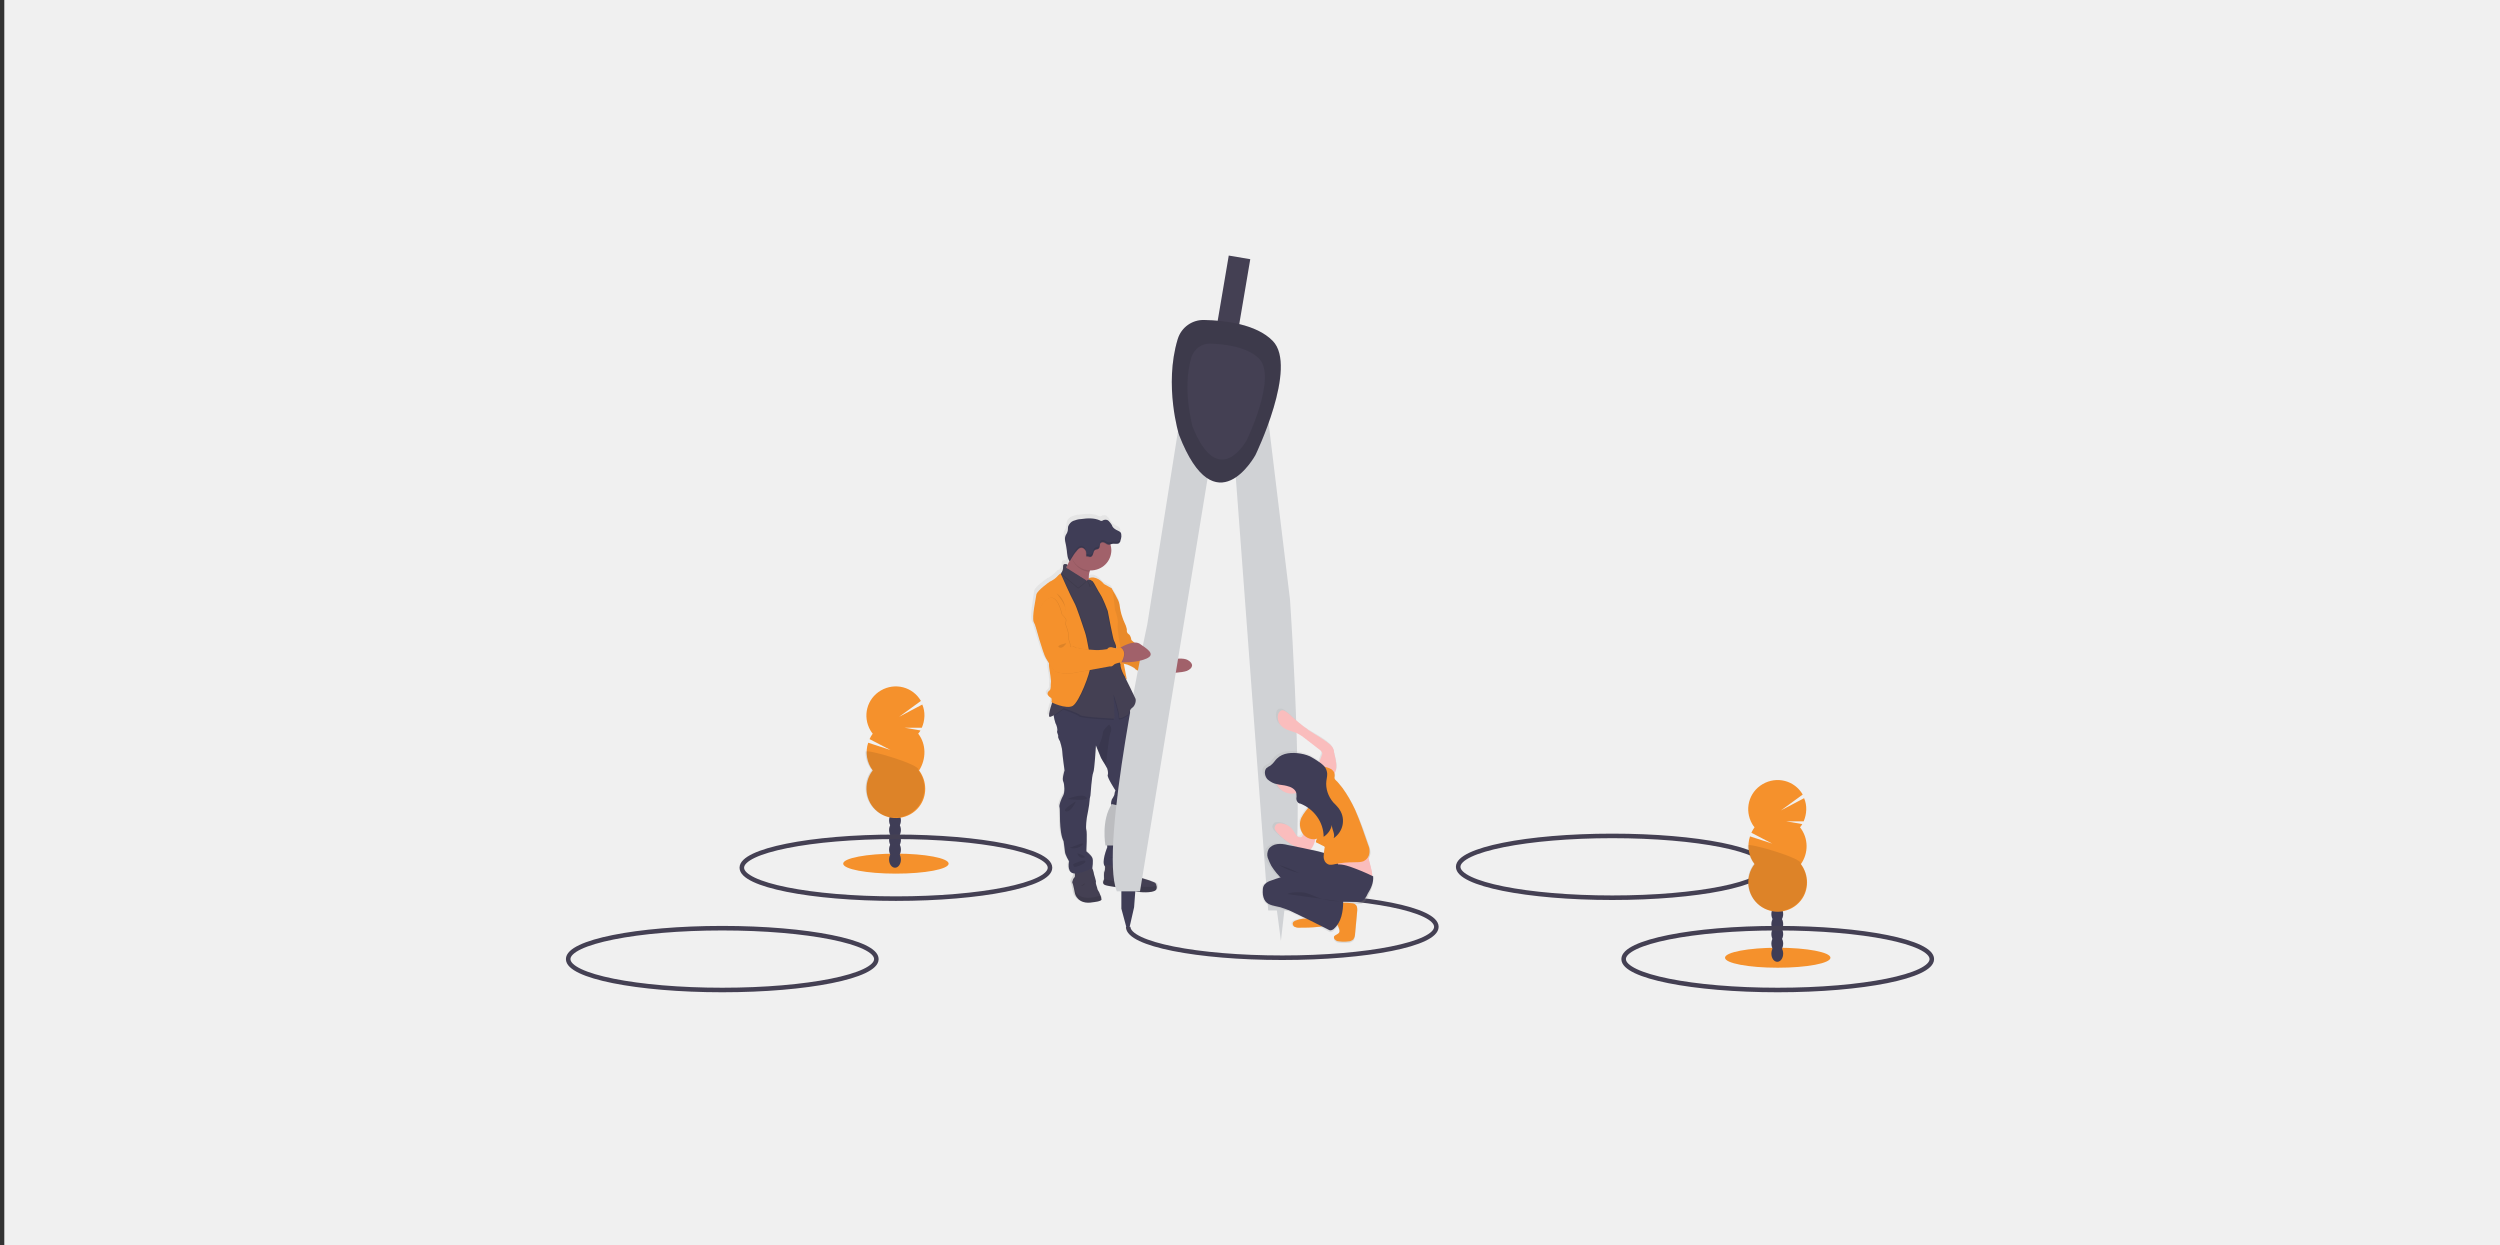 <?xml version="1.0" encoding="UTF-8"?> <svg xmlns="http://www.w3.org/2000/svg" id="Layer_1" x="0" y="0" viewBox="0 0 550 274" xml:space="preserve"><rect x="0" y="0" width="550" height="274" fill="#333333" stroke="none"/><style>.st0{fill:#f0f0f0}.st2{fill:none;stroke:#444053;stroke-miterlimit:10}.st4{fill:#444053}.st5{opacity:.1;enable-background:new}.st6{fill:#3f3d56}.st7{fill:#a1616a}.st8{fill:#f5912c}.st10{fill:#d0d2d5}.st12{fill:#fabdbd}</style><path class="st0" d="M1 0h550v274H1z"></path><path class="st0" d="M1 0h550v274H1z"></path><path d="M290.3 294.9c-2.6-3.5-8.3-2.5-11.5.4-3.2 3-4.7 7.2-7.1 10.8-2.4 3.6-6.3 6.9-10.6 6.1-4.1-.8-6.5-5-10.3-6.7-3.7-1.7-8.6-.7-12.2 1.8-3.5 2.4-6.1 6-8.6 9.5l-15 21.5" opacity=".2" fill="none" stroke="#535461" stroke-width="3" stroke-miterlimit="10"></path><g><ellipse class="st2" cx="354.7" cy="190.7" rx="33.9" ry="6.8"></ellipse><linearGradient id="SVGID_1_" gradientUnits="userSpaceOnUse" x1="713.559" y1="-40.78" x2="713.559" y2="44.334" gradientTransform="rotate(180 477.09 78.89)"><stop offset="0" stop-color="gray" stop-opacity=".25"></stop><stop offset=".54" stop-color="gray" stop-opacity=".12"></stop><stop offset="1" stop-color="gray" stop-opacity=".1"></stop></linearGradient><path d="M227 136.6c.1.3.2.5.3.7 0 0 1.6 5.9 2.4 7.2.2.4.5.8.7 1.1v.8c.2 1.3.5 3.1.4 3.5-.1.4.2 1.4-.3 1.7-.4.3-.9.9.5 1.7 0 0 .2.7 0 .8 0 0 0 .1.1.1-.4 1.1-.9 2.8-.6 3 .2.1.7-.2 1.2-.5v.2c.1.6.2 1.2.4 1.7s.5 1.5.4 1.8c-.1.3.4 1 .2 1.2s.4 1.1.4 1.1.5 1.7.5 2.2c0 .6.5 4.2.5 4.2s-.6 1.9-.3 2.4.5 2.4 0 3.1c-.5.7-1.1 2.2-.9 2.6s-.3 5.5.9 7.6c.1.8.3 1.6.3 2.4 0 .6.9 2.1.9 2.1s-.5 2.3.8 2.6c.1 0 .2 0 .3.1 0 .2 0 .5-.1.7-.2.3-.4.7-.5 1.1v.2c.2.2.6 2.4.6 2.4s.6 2.5 3.9 1.9c0 0 2.2-.1 2-.9-.1-.3-.1-.5-.2-.8-.1-.2-.1-.3-.2-.5 0-.2-.5-.7-.5-1.1 0-.4-.3-1-.3-1.3.1-.2-.5-1.8-.5-2.2 0-.2-.1-.5-.2-.7l.1-.1s.3-1.7 0-2.3-1.3-1.4-1.3-1.4.2-4.1 0-4.7c-.2-.6.1-2.7.1-2.7s.6-3 .6-3.7c0-.4 0-.8.2-1.2 0 0 .4-4.4.7-5 .3-.6.6-6 .6-6l.2.5c.2.8.5 1.5.9 2.2.1.2.6 1 .9 1.6l.5.9s.2.9.1 1.4 1.7 3.5 1.7 3.5c-.1.2-.2.5-.2.8.1.3-.6 1.2-.6 1.2s-.2.8-.1 1.1c.2.3-.2 1.9-.2 1.9s-.6 3.7-.8 4.1c-.2.4.1 3.4.1 3.4s-1.2 3-.6 4c0 .4 0 .9-.1 1.2-.2.3-.1 1.4-.1 1.7v.1s-.6.8.2 1.2c.8.3 3.6.6 3.6.6s2.6.7 3.9 1c1.3.2 3.9.1 4.1-.6.1-.2.1-.5.1-.7 0-.3-.2-.6-.5-.7-.8-.3-1.6-.6-2.4-.8 0 0-1.2-.3-1.4-.8-.1-.5-1.9-2-1.9-2s0-.1-.1-.2h.1l-.1-.1c-.1-.3-.2-.7-.4-.6-.1-.2 0-.5.2-.6.7-.4 1.1-1.5.9-2.8s-.2-1 .2-1.8c.2-.6.3-1.2.3-1.8l1-3.9c.2-.5.3-1 .3-1.5 0-.4.1-.8.3-1.1 0 0 .5-2.7.9-3.3.4-.6-.3-2.8-.3-2.8s-.6-3.4-.6-4.9c0-1.5-1.7-6.8-1.7-6.8-.2-.3-.3-.8-.3-1.2 0-.3-.2-.8-.4-1.3l-.1-.1.3-.3c.5-.3.7-1 .7-1.6l-6.4-15.1s3-6.1 3-6.2c-.2-1-1.9-3.6-1.9-3.6s0-.1-.1-.1c-.4-.2-1.7-.9-1.7-.9-1-1.2-1.9-1.5-2.5-1.5-.2 0-.4 0-.6.1-.1 0-.1 0-.2.1v.2c-.1-.6 0-1.1.1-1.7v-.1h.3c2.5 0 4.6-2 4.6-4.6 0-.4-.1-.9-.2-1.3v-.1l.1-.1c.6-.2 1.3.1 1.7-.2.2-.2.3-.4.3-.6l.3-.9v-.2-.1-.1-.1c0-.2-.1-.4-.2-.6-.3-.4-.8-.4-1.2-.7-.3-.2-.6-.5-.8-.9-.2-.3-.4-.6-.7-.9-.3-.3-.7-.3-1.1-.2-.1.1-.2.1-.4.2-.1 0-.3 0-.4-.1-1.3-.6-2.8-.5-4.2-.3-.6 0-1.1.2-1.7.4-.5.2-1 .7-1.1 1.2-.1.4 0 .9-.2 1.3-.1.3-.3.5-.4.8-.1.1-.1.3-.1.5 0 .6.2 1.3.3 2 .2.9.1 1.9.5 2.7 0 .1.1.2.1.3-.1.3-.3.6-.4.9-.2-.1-.8-.2-.9.4 0 .5-.1.9-.3 1.3 0 0-.1 0-.1.1-.1 0-.1.1-.1.2l-.1.1h-.1c0-.1-.2-.1-.6.4-.6.6-1.2 1.1-1.9 1.4 0 0-2.8 1.9-2.9 2.8-.1 1.4-1 5.3-.5 6.6zm12.2-9.5zm7.6 63.5h-.2.2z" fill="url(#SVGID_1_)"></path><path class="st4" d="M240.4 198.5c-3.3.6-3.9-1.9-3.9-1.9s-.4-2.2-.6-2.4v-.2c.1-.4.2-.7.5-1 .2-.2 0-1.2 0-1.2l3.8-1c.2.4.3.7.4 1.1 0 .4.6 1.9.5 2.2-.1.2.2.9.3 1.3 0 .4.5.9.5 1.1.1.2.1.3.2.5s.2.5.2.8c.3.5-1.9.7-1.9.7z"></path><path class="st5" d="M240.4 198.5c-3.3.6-3.9-1.9-3.9-1.9s-.4-2.2-.6-2.4v-.2l.8 2.3s.7 1.4 3.1 1.2c1.4-.1 2-.4 2.4-.6.1.2.2.5.2.8.2.6-2 .8-2 .8z"></path><path class="st5" d="M237.8 194.9s.8 0 .9-.6l-.9.6z"></path><path class="st6" d="M252 173c-.4.6-.9 3.3-.9 3.3-.2.4-.3.7-.3 1.1 0 .5-.1 1-.3 1.5l-1.1 3.8c.1.6 0 1.2-.3 1.7-.4.7-.4.5-.2 1.8s-.2 2.4-.9 2.8c-.7.4.3 1.2.3 1.2s-4.3 1.2-5.2.4.5-4.2.5-4.2-.2-2.9-.1-3.4.8-4.1.8-4.1.4-1.7.2-1.9.1-1.1.1-1.1.6-.9.6-1.2c0-.3.1-.5.2-.8 0 0-1.9-2.9-1.7-3.4s-.1-1.4-.1-1.4-.2-.4-.5-.9c-.4-.6-.8-1.3-.9-1.5-.3-.7-.6-1.5-.9-2.2l-.2-.5s-.3 5.5-.6 6c-.3.6-.6 5-.6 5-.1.4-.2.8-.2 1.2 0 .7-.6 3.7-.6 3.7s-.3 2.1-.1 2.7c.2.6 0 4.7 0 4.7s1 .8 1.3 1.4c.3.6 0 2.3 0 2.3s-3 1.5-4.3 1.1c-1.3-.4-.8-2.6-.8-2.6s-.9-1.5-.9-2.1c-.1-.8-.2-1.6-.3-2.3-1.1-2.1-.7-7.1-.9-7.5-.2-.4.4-1.9.8-2.6s.3-2.5 0-3.1c-.3-.5.3-2.4.3-2.4s-.5-3.6-.5-4.2c0-.6-.5-2.2-.5-2.2s-.5-.8-.4-1.1-.4-.9-.2-1.2c.1-.3-.1-1.2-.4-1.7-.2-.6-.3-1.1-.4-1.7l-.2-1.2 3.1-2.5 7.6-2 2.9-.9 2.8 4.4s.3.5.5 1 .4 1 .4 1.3c0 .4 0 .8.3 1.2 0 0 1.7 5.3 1.6 6.8 0 1.5.6 4.9.6 4.9s1 2 .6 2.6z"></path><path class="st5" d="M234.8 175.8s3.3-1.4 4.2-.4c1 1-4.2.4-4.2.4zM236.7 176.3s-3.3 1.9-2.2 2.2c1.1.3 2.2-2.2 2.2-2.2zM246.5 174.7s-1.4.1-.9.4.9-.4.9-.4zM248.3 175.1c0 .1-4.1 1.4-3.3 2 .8.6 3.3-2 3.3-2zM235.3 186.5c.6-.1 4-1.7 2.7-.5-.7.6-1.8.8-2.7.5zM237 187.7s.3 1.2 1.4 1-1.4-1-1.4-1zM236.1 190.1c.2-.1 2.6-1.2 2.7-.6.1.5-2.3 1.4-2.5 1.2-.2-.3-.2-.4-.2-.6zM243.9 188.7c.3 0 3.1-.9 3.6-.1l-3.6.1zM246.5 189.3s.5-.4 1-.2c.4.2-1 .2-1 .2zM240.3 193.9c.1.3.3.6.6.7l-.6-.7z"></path><path class="st4" d="M254.4 195.6c-.2.8-2.8.8-4 .6-1.2-.2-3.8-.9-3.8-.9s-2.7-.3-3.5-.6c-.8-.3-.2-1.2-.2-1.2v-.1c0-.3-.1-1.4.1-1.7.2-.4.1-1.5.1-1.5s3.8.7 3.9.4.7-.8.9-1c.3-.1.5.9.5.9s1.7 1.5 1.9 2c.1.5 1.3.8 1.3.8.8.2 1.6.5 2.3.8.3.1.5.4.5.7.1.3.1.6 0 .8z"></path><path class="st5" d="M254.4 195.6c-.2.8-2.8.8-4 .6-1.2-.2-3.8-.9-3.8-.9s-2.7-.3-3.5-.6c-.8-.3-.2-1.2-.2-1.2v-.1l3.9.8s1.9.8 3.1.8c1.1 0 3.5.4 4.6-.2 0 .3 0 .6-.1.8z"></path><path class="st5" d="M249.2 192.7s-.2 1.2-.9 1.6l.9-1.6z"></path><path class="st7" d="M261.1 147.6c-1.1.4-3.7.5-4.8.5h-.6l-.7-1.5.7-1.2s.7-.2 1.6-.3c1.3-.2 3.1-.4 4 .1 1.4.8 1.2 1.8-.2 2.4z"></path><path class="st8" d="M244.2 129.8l.3-.4s1.7 2.6 1.8 3.6.4 2.1.4 2.1.4 1.3.7 1.9c.2.4.4.9.5 1.4 0 .2-.1.8.4 1.1s.6 1.3.6 1.3 1.9 1.8 2.9 1.9c1 .1 3.8.5 3.7 1-.1.5 1.2.8 1.7.9.5.1-3.3 1.6-1.1 3.5 0 0-1.4.3-1.6.6-.1.4-1.7-.2-1.7-.2s-.3-.8-1.4-.8-1.7-.5-1.7-.6-1.1-.7-1.7-.9c-.6-.2-1.4-.2-1.5-.4 0-.2-3.7-16.1-3.7-16.1l1.4.1z"></path><path d="M244.2 129.9l.3-.4s1.7 2.6 1.8 3.6.4 2.1.4 2.1.4 1.3.7 1.9c.2.4.4.9.5 1.4 0 .2-.1.8.4 1.1s.6 1.3.6 1.3 1.9 1.8 2.9 1.9c1 0 3.8.5 3.7 1-.1.5 1.2.8 1.7.9.5.1-3.3 1.6-1.1 3.5 0 0-1.4.3-1.6.6-.1.4-1.7-.2-1.7-.2s-.3-.8-1.4-.8-1.7-.5-1.7-.6-1.1-.7-1.7-.9c-.6-.2-1.4-.2-1.5-.4 0-.2-3.7-16.1-3.7-16.1h1.4z" opacity=".05"></path><path class="st2" d="M282.1 197.1c18.7 0 33.9 3 33.9 6.8s-15.2 6.8-33.9 6.8-33.9-3-33.9-6.8"></path><path transform="rotate(-80.369 269.732 74.346)" class="st4" d="M251.7 71.9h36v4.8h-36z"></path><path class="st10" d="M280.8 199.4l1 7.6.9-7.9z"></path><path class="st6" d="M246.7 195.2v4.7l1.1 4.1h.7l1-4.4.4-5.3z"></path><path class="st10" d="M244.6 176.9l2.3.5s-2.6 7.1-.8 8.6h-2.9s-1-5.5 1.4-9.1z"></path><path class="st5" d="M244.6 176.9l2.3.5s-2.6 7.1-.8 8.6h-2.9s-1-5.5 1.4-9.1z"></path><path class="st10" d="M259.7 91.4l-7.3 46s-10.7 49-6.7 58.7h5.1l15.4-94.1-6.5-10.6zM278.2 85.7l5.6 46.2s4.1 58.9-.4 68.4H279L271.2 96l7-10.3z"></path><path class="st4" d="M259.1 74.6c.8-2.6 3.2-4.3 5.9-4.2 4.5.1 11.4.9 15 4.6 5.6 5.7-3.8 25.1-3.8 25.1s-8.8 16.2-16.8-4.4c0 .1-3.4-10.9-.3-21.1z"></path><path class="st5" d="M259.1 74.6c.8-2.6 3.2-4.3 5.9-4.2 4.5.1 11.4.9 15 4.6 5.6 5.7-3.8 25.1-3.8 25.1s-8.8 16.2-16.8-4.4c0 .1-3.4-10.9-.3-21.1z"></path><path class="st4" d="M262.1 78.6c.6-1.8 2.3-3.1 4.2-3 3.2.1 8.1.7 10.7 3.3 4 4.1-2.7 17.9-2.7 17.9s-6.2 11.5-12-3.1c.1-.1-2.3-7.9-.2-15.1z"></path><linearGradient id="SVGID_2_" gradientUnits="userSpaceOnUse" x1="853.871" y1="-23.626" x2="878.657" y2="-23.626" gradientTransform="rotate(180 578.135 78.89)"><stop offset="0" stop-color="gray" stop-opacity=".25"></stop><stop offset=".54" stop-color="gray" stop-opacity=".12"></stop><stop offset="1" stop-color="gray" stop-opacity=".1"></stop></linearGradient><path d="M277.6 196.4c0 .7.2 1.5.6 2.1.8.9 2.2 1 3.3 1.3.9.3 1.8.6 2.6 1l2.6 1.2c-.7 0-1.3.2-1.9.4-.3.1-.7.3-.7.7 0 .3.2.6.4.7.3.1.6.2.8.2 1.5 0 3.1 0 4.6-.2h.2c.8.4 1.6.8 2.3 1.2.3.2.7 0 1-.2.3-.3.6-.6.9-1 0 .1.1.2.1.2.2.5.5 1.1.1 1.5-.3.3-.8.4-1 .8-.1.3 0 .6.3.8.2.2.5.3.8.3.7.1 1.4.1 2.1 0 .4 0 .7-.2 1-.4.2-.3.4-.7.4-1.1l.5-5.5c0-.3 0-.5-.1-.8-.2-.5-.8-.7-1.3-.7h-.1 1.3c.4 0 .8 0 1.2-.1.7-.3 1.1-1 1.4-1.7.6-1.2 1.2-2.5 1.1-3.9l-.2-.1c0-1.4-.6-2.8-.8-4.2.2-.4.4-.8.4-1.3s-.1-1-.3-1.5c-.9-2.7-1.8-5.3-3-7.9-.8-1.7-1.7-3.3-2.8-4.8-.3-.4-.6-.8-.9-1.1-.2-.3-.7-.6-.8-1-.1-.3.1-.7 0-1 0-.1-.1-.2-.1-.3.7-.9.5-2.1.2-3.2l-.3-1.4c-.1-.4-.2-.7-.4-1.1-.2-.3-.4-.6-.7-.8-1.4-1.3-3.1-2.1-4.7-3.1-1.7-1.1-3.1-2.4-4.6-3.8-.5-.4-1-.8-1.6-.7s-.8.8-.8 1.4c0 .8.3 1.6.9 2.1 1 .9 2.6 1 3.8 1.7.4.2.8.5 1.2.8l3.5 2.8c.3.2.5.4.6.7 0 .2 0 .4-.1.5-.1.4-.4.9-.5 1.4l-.3-.2c-.6-.4-1.2-.8-1.9-1.1-.9-.4-1.8-.6-2.8-.7-2.1-.2-4 .1-5.2 1.8-.3.4-.6.7-1 1-.3.1-.6.3-.8.5-.7.7-.3 1.9.3 2.5.5.5 1.2.8 1.9 1 .8 1.8 2.8 2.7 4.7 2.1 0 .4.1.7 0 1.1 0 .4.1.8.4 1 .1.1.3.2.5.2.6.2 1.2.5 1.8.9-.6.7-1.2 1.5-1.6 2.3-.5 1.2-.4 2.5.3 3.5 0 .2-.1.3-.3.5-.4.3-.9.2-1.2-.1l-.6-.9c-.6-.9-1.5-1.6-2.5-1.8-.4-.1-.8-.1-1.2 0-.4.1-.6.5-.7.9 0 .4.3.8.6 1.1.9 1 2 1.8 3.1 2.6.3.2.6.4 1 .5-.6-.1-1.1-.2-1.7-.3-.8-.2-1.6-.3-2.4-.2-.8.1-1.5.5-2 1.2-.3.6-.4 1.3-.2 1.9.2.6.5 1.2.9 1.8.6 1 1.3 1.9 2.2 2.7-.7.2-1.4.4-2.1.7-.7.3-1.4.6-1.7 1.2v1.4zm10.5-9.7c.2-.1.3-.2.4-.3.4-.6.7-1.2.9-1.9.2 0 .3-.1.5-.1-.2.2-.3.5-.3.8l1.6.8c.1 0 .2.1.3.2 0 .1.1.2 0 .3 0 .4-.1.7-.2 1.1-.5-.1-.9-.3-1.4-.4-.6-.2-1.2-.3-1.8-.5z" fill="url(#SVGID_2_)"></path><path class="st12" d="M288.4 171.7c.8.2 1.7.1 2.4-.4.1-.1.3-.2.5-.2.3 0 .6.1.8.3.7.7.8 1.8.4 2.7-.4.9-1.1 1.6-1.8 2.2-.6.5-1.2.9-1.9 1.3-.4-.9-1.1-1.5-1.9-1.9-.8-.3-1.3-1.1-1.8-1.8-.3-.5-.6-.5-.3-1s.7-1 1.2-1.4c.2-.3.5-.5.6-.8.2-.4.2-.6.5-.3.2.2.3.6.5.8.1.2.4.4.8.5zM290.8 166.2c.1-.2.1-.3.1-.5-.1-.3-.3-.6-.5-.7l-3.5-2.7c-.4-.3-.8-.6-1.2-.8-1.2-.7-2.7-.7-3.7-1.7-.6-.5-.9-1.3-.9-2.1 0-.6.3-1.2.8-1.4.5-.2 1.1.3 1.6.7 1.4 1.3 2.9 2.6 4.5 3.7 1.5 1 3.2 1.9 4.6 3.1.2.2.5.5.6.7.2.3.3.7.3 1.1l.3 1.3c.2 1.1.4 2.5-.3 3.3-.2.3-.6.4-.9.5-.3 0-.5-.1-.7-.2-.6-.3-1.6-.6-1.8-1.3-.2-1 .4-2.2.7-3zM285.3 183.9l-.6-.9c-.5-.9-1.4-1.6-2.5-1.8-.4-.1-.8-.1-1.1 0-.4.1-.6.5-.7.9 0 .4.3.8.6 1.1.9 1 1.9 1.8 3 2.5s2.4 1.2 3.7 1.3h.4c.1-.1.3-.2.4-.3.7-.9.9-2.1 1.1-3.2-.1.4-2.3-.5-2.6-.4-.4.2-.3.7-.6 1-.3.2-.8.1-1.1-.2zM301.9 192.8c0 .1 0 .3-.1.4-.2.2-.5.2-.8.2-.7-.1-1.3-.3-2-.5l-5.8-1.7c-.1 0-.2-.1-.2-.1-.1-.1-.1-.2-.1-.3-.2-.8-.2-1.7-.1-2.5 0-.1 0-.2.1-.3.1-.1.3-.2.5-.2.9-.1 1.8-.1 2.7-.1h1.8c.8-.1 1.6-.5 2.4-.5.7.1.6.6.7 1.1.2 1.5.9 2.9.9 4.5z"></path><path class="st6" d="M283.3 185.9c-.8-.2-1.5-.3-2.3-.2-.8.1-1.5.5-1.9 1.1-.3.6-.4 1.3-.2 1.9.2.6.5 1.2.8 1.8.7 1.1 1.5 2.1 2.5 3 .5.4 1 .7 1.5 1.1 1 .9 1.6 2.1 2.2 3.3.6 1.1 1.1 2.3 1.4 3.5 0 .1 0 .2.1.3h.3l2.8-.5c.2 0 .4-.2.5-.4 0-.1 0-.2-.1-.2-.6-2.6-1.7-5.1-3.3-7.2 1.5 1.4 3.6 2 5.6 1.6.4-.1.8-.2 1.1-.5.6-.6.6-1.5.5-2.4-.1-.7-.3-1.5-.5-2.2-.5-1.7-2.8-2.2-4.3-2.6-2.3-.5-4.5-1-6.7-1.4z"></path><path class="st5" d="M285.4 191.9c.4.2.8.4 1.1.7-.5-.6-1.9-.8-2.6-1.1-.9-.3-1.8-.7-2.5-1.2 1.3.4 2.7.9 4 1.6z"></path><path class="st8" d="M294.4 203.8c.2.5.5 1.1.1 1.5-.3.3-.8.4-1 .7-.1.3 0 .6.3.8.2.2.5.3.8.3.7.1 1.4.1 2.1 0 .4 0 .7-.2 1-.4.2-.3.4-.7.4-1.1l.5-5.4c0-.3 0-.5-.1-.8-.2-.5-.7-.7-1.2-.7-.6-.1-1.1-.1-1.7-.1-.4 0-.7.1-1 .4-.3.3-.4.7-.5 1.1-.1.6-.5 1.5-.4 2.2 0 .5.5 1.1.7 1.5zM288.2 202.1c-1.1-.1-2.1 0-3.1.4-.3.1-.7.3-.7.7 0 .3.2.6.4.7.3.1.5.2.8.2 1.5 0 3 0 4.5-.2.4 0 .8-.1 1.1-.3.3-.2.5-.6.3-1s-.7-.5-.9-.8c-.2-.2-.2-.6-.5-.7-.2-.1-.4 0-.6 0-.3.1-1 .2-1.2.4-.1 0-.1.3-.1.6z"></path><circle class="st12" cx="284.2" cy="170.9" r="3.7"></circle><path class="st8" d="M293 169.3c-.6-.4-1.4-.6-2.1-.7-.2-.1-.5-.1-.7 0-.2.1-.3.3-.4.4-.2.4-.4.8-.5 1.2-.1.4 0 .9.3 1.2.2.2.5.3.8.6.3.3.4.8.3 1.2-.1.4-.3.8-.5 1.2-.5 1-1.2 1.9-1.9 2.7-.7.9-1.5 1.8-2 2.8-.5 1.1-.4 2.4.3 3.5.7 1 2.1 1.5 3.2 1.1-.2.2-.3.5-.3.8l1.6.8c.1 0 .2.1.3.2 0 .1.1.2 0 .3-.1.6-.2 1.3-.2 1.9 0 .6.3 1.3.9 1.6.5.3 1.2.1 1.7 0 1.3-.3 2.7-.4 4.1-.4.7 0 1.4 0 2-.2.9-.4 1.4-1.2 1.4-2.2 0-.5-.1-1-.3-1.4-.9-2.6-1.8-5.3-2.9-7.8-.8-1.7-1.7-3.3-2.8-4.8-.3-.4-.6-.7-.9-1.1-.2-.3-.7-.6-.8-.9-.1-.3.1-.6 0-1 0-.4-.3-.7-.6-1z"></path><path class="st6" d="M302.1 192.8c-1.6-.8-3.3-1.5-5-2.1-1.2-.4-2.6-.8-3.9-.3-.4.1-.7.4-1.1.5-1.2.6-2.5.7-3.9.8-2.9.3-5.8 1-8.5 2-.7.2-1.4.6-1.7 1.2-.2.4-.2.9-.2 1.4 0 .7.2 1.5.6 2 .7.9 2.1 1 3.3 1.3.9.3 1.8.6 2.6 1 2.7 1.3 5.4 2.6 8.1 4 .3.2.7 0 1-.2.8-.7 1.4-1.7 1.7-2.8.3-1.1.4-2.1.4-3.2h2.9c.4 0 .8 0 1.1-.1.7-.3 1.1-1 1.4-1.7.7-1.1 1.3-2.4 1.2-3.8z"></path><path class="st5" d="M283.2 196.7c.7-.4 1.6-.4 2.4-.4.5 0 1 0 1.5.1.8.2 1.5.5 2.2.8 1.7.7 3.6 1.1 5.5 1.1"></path><path class="st6" d="M278.9 171.5c.6.5 1.3.9 2 1 .7.2 1.5.2 2.2.4.9.2 1.9.7 2.1 1.6 0 .4.1.7 0 1.1 0 .4.1.7.4 1 .1.1.3.2.5.2 3 1.2 5.1 4.1 5.1 7.3.9-.6 1.6-1.5 1.8-2.6 0 1 .8 2 .4 2.9 2.1-1.4 2.7-4.2 1.3-6.3-.1-.1-.1-.2-.2-.3-.4-.5-.8-.9-1.2-1.3-1.1-1.3-1.7-3-1.5-4.7.1-.7.3-1.4.1-2.1-.2-1-1.1-1.7-1.9-2.2-.6-.4-1.2-.8-1.8-1.1-.9-.4-1.8-.6-2.7-.7-2-.2-3.9.1-5.1 1.8-.3.4-.6.7-1 1-.3.1-.5.3-.8.5-.6.7-.3 1.9.3 2.5z"></path><path class="st7" d="M240.7 130c-.1 0-8.2-3.4-7.1-4 .7-.4 1.5-2.1 2-3.4.4-.9.7-1.6.7-1.6s6.5-1.2 4.2 2.8c-.4.6-.6 1.3-.8 2-.7 2.6 1 4.1 1 4.2z"></path><path class="st5" d="M240.5 123.8c-.4.6-.6 1.3-.8 2-1.7-.1-3.1-1.2-3.8-2.7-.1-.1-.1-.3-.2-.4.4-.9.7-1.6.7-1.6s6.4-1.3 4.1 2.7z"></path><path class="st7" d="M244.5 121c0 2.5-2 4.5-4.6 4.5-1.8 0-3.4-1.1-4.1-2.7-.3-.6-.4-1.2-.4-1.8 0-2.5 2.1-4.5 4.6-4.5 2 0 3.8 1.3 4.3 3.3.1.4.2.8.2 1.2z"></path><path class="st5" d="M248.9 156.1c-.3.4-.6.8-.7 1.3 0 0-2.2 1.5-2.1.6s-1.2-4.9-1.2-4.9l.1 5.3s-7.1-.3-7.6-.8-3.5-1.5-3.5-1.5-.9.7-1.8 1.3l-.2-1.2 3.1-2.5 7.6-2 2.9-.9 2.8 4.4c0-.1.3.4.6.9z"></path><path class="st4" d="M249.1 155.7c-.6.4-.8 1.4-.8 1.4s-2.2 1.5-2.1.6c.1-1-1.2-4.9-1.2-4.9l.2 5.3s-7.1-.3-7.6-.8-3.6-1.5-3.6-1.5-2.6 2.1-3.1 1.9c-.5-.2.8-3.8.8-3.8l1.4-21.1s-.4-6.3.2-6.5c.1 0 .2-.1.2-.1.4-.3.5-1 .5-1.6 0-.7.9-.3.9-.3l-.5.7 4.6 2.8.6-.3c.4-.2.9-.3 1.3-.2.2.1.4.3.5.4.3.4.5.8.6 1.3l1.7 2.8s.8 3.8.8 3.9c0 .1.3 3.6.6 3.9.3.4.6 2.2.5 2.8-.1.6.2 2.6.2 2.6 1.2 1 1.9 4.4 1.9 4.4s1.9 3.8 2.1 4.3-.1 1.6-.7 2z"></path><path class="st5" d="M239 127.9c-.5.7-1.8 1.6-1.8 1.6l-3.8-3.2c.4-.3.5-1 .5-1.6 0-.7.9-.3.9-.3l-.1.1c-.2.3-.2.6.1.8h.1l4.1 2.6z"></path><path class="st4" d="M239 127.7c-.5.7-1.8 1.6-1.8 1.6l-3.8-3.2c.4-.3.5-1 .5-1.6 0-.7.9-.3.9-.3l-.1.1c-.2.3-.2.6.1.8h.1l4.1 2.6z"></path><path class="st5" d="M240.8 128.2c-.5.6-1.2 1.2-1.1.9 0-.3-.4-1.1-.7-1.4.4-.1.9-.1 1.3 0 .2.2.4.3.5.5z"></path><path class="st4" d="M240.9 128c-.5.6-1.2 1.2-1.1.9s-.4-.9-.6-1.2c.4-.2.9-.3 1.3-.2.1.1.2.3.4.5z"></path><path class="st5" d="M233.5 126.3s0-.4-.6.3c-.5.6-1.2 1-1.8 1.4 0 0-2.7 1.9-2.9 2.8s-1 4.8-.6 6c.5 1.3 4.1 7.5 4.1 7.5s-.9 1.1-.7 2.4.5 3.1.4 3.5.2 1.4-.3 1.7c-.4.3-.9.9.4 1.7 0 0 .2.7 0 .8-.2.1 3.3 1.7 4.7.9 1.4-.8 3.9-7.3 3.9-8.8 0-1.5-.8-6.3-1.2-7.4-.4-1.1-1.8-5.6-2.4-6.6-.5-.8-3-6.2-3-6.2z"></path><path class="st8" d="M233.4 126.3s.1-.4-.6.3c-.5.6-1.2 1.1-1.9 1.4 0 0-2.7 1.9-2.9 2.8-.1.9-1 4.8-.6 6 .5 1.3 4.1 7.5 4.1 7.5s-.9 1.1-.7 2.4c.2 1.3.5 3.1.4 3.5s.1 1.4-.3 1.7c-.4.3-.9.9.4 1.7 0 0 .2.7 0 .8-.2.1 3.3 1.7 4.7.9 1.4-.8 3.9-7.3 3.9-8.8.1-1.5-.8-6.3-1.2-7.4-.4-1.1-1.8-5.6-2.4-6.6s-2.9-6.2-2.9-6.2z"></path><path class="st5" d="M232.4 130.5s2.1 2.4 2.1 3.9c-.1 0 0-2.5-2.1-3.9zM239.6 127.2s1.4-.8 3.1 1.3c0 0 1.3.7 1.6.9.4.2.8 4.8.8 4.8s.8 2 .6 3.1.6 5 .6 5 1.4 7 1.4 7.2c0 .2-1.5-2.2-1.4-3.4 0-1.2-1.2-4.9-1.4-5.1-.2-.2-1.4-6.6-1.4-6.6s-1-2.7-1.6-3.6c-.6-.9-1.4-2.6-1.7-2.9-.2-.2-.5-.4-.8-.5l.2-.2z"></path><path class="st8" d="M239.6 127.2s1.5-.8 3.3 1.3c0 0 1.3.7 1.6.9.4.2.8 4.8.8 4.8s.8 2 .6 3.1.6 5 .6 5 1.4 7 1.4 7.2-1.5-2.2-1.4-3.4c0-1.2-1.2-4.9-1.4-5.1-.2-.2-1.4-6.6-1.4-6.6s-1-2.7-1.6-3.6c-.6-.9-1.4-2.6-1.7-2.9-.3-.2-.6-.4-.9-.5l.1-.2z"></path><path class="st7" d="M246.3 142.6s2.9-1.9 4.4-1c1.4 1 3.8 2.3 1.5 3.3s-5.5.8-5.5.8l-.4-3.1z"></path><path class="st5" d="M244.3 161.2c-.4.9-.8 5.7-1 7.2-.4-.6-.8-1.3-.9-1.5-.3-.7-.6-1.5-.9-2.2.3-.7 1.1-2.6 1.1-3.3 0-.9 1.4-2 1.4-2 .5.4.6 1.2.3 1.8zM244.3 119.8c-.1 0-.1.1-.2.1-.3.1-.7-.1-1-.3-.3-.2-.7-.3-1-.1-.3.3-.1 1-.5 1.3-.2.2-.6.1-.8.3-.3.2-.3.5-.4.8-.1.3-.2.6-.5.7-.3.1-.6-.1-.8-.1h-.2v-.1c0-.4 0-.7-.1-1.1-.1-.4-.4-.6-.8-.7-.5-.1-1 .4-1.3.8-.3.5-.6.9-.9 1.4v.1c-.3-.6-.4-1.2-.4-1.8 0-2.5 2.1-4.5 4.6-4.5 2 0 3.8 1.3 4.3 3.2z"></path><path class="st6" d="M236.8 121.3c.3-.4.7-.9 1.3-.8.4.1.6.4.8.7.1.3.1.7.1 1.1v.1h.2c.3 0 .6.2.8.1.3-.1.4-.4.5-.7.1-.3.1-.6.4-.8.3-.2.6-.1.8-.3.4-.3.1-1 .5-1.3.3-.2.7-.1 1 .1.3.2.6.4 1 .3.1 0 .2-.1.3-.1.6-.2 1.3.1 1.7-.2.2-.2.3-.4.3-.6.1-.3.2-.6.2-.9 0-.3 0-.7-.2-.9-.3-.3-.8-.4-1.2-.7-.3-.2-.6-.5-.7-.9-.2-.3-.4-.6-.7-.9-.3-.3-.7-.3-1.1-.2-.1.1-.2.1-.4.2-.1 0-.3 0-.4-.1-1.3-.6-2.8-.5-4.2-.3-.6 0-1.1.2-1.7.4-.5.2-.9.7-1.1 1.2-.1.4 0 .9-.2 1.3-.1.3-.3.5-.4.8-.3.8.1 1.6.2 2.5.2.9.1 1.9.5 2.7.1.2.2.5.3.3.1-.1.3-.6.4-.7.3-.5.6-1 1-1.4z"></path><path class="st5" d="M228.6 135.8l-.7 1.9s1.6 5.9 2.3 7.1c.7 1.2 1.8 2.8 1.8 2.8 1.2.6 2.6.7 4 .5 2.1-.4 8.3-1.5 8.3-1.5.3.1.6-.1.8-.3.3-.4 1.7-.6 1.7-.6s1.6-2.4-.4-3.4c0 0-.2.5-1.3.2-1.1-.4-1.4.3-1.4.3s-1.7.3-2.7.2c-1-.1-3.4-.2-3.6-.4-.1-.1-.3-.1-.4 0-.3-.1-.6-.3-.8-.4-.2-.2-.5.2-.5.2s-.3-.2-.2-.4-.3-1.2-.3-1.2c-.1-.4-.1-.7-.1-1.1.1-.5-.6-2.3-.6-2.3 0-.3 0-.6.1-.9.1-.4-.9-1.3-.9-1.3s-1-5-3.2-3.4c-2.3 1.7-1.9 4-1.9 4z"></path><path class="st8" d="M228.5 135.8l-.7 1.9s1.6 5.9 2.3 7.1 1.8 2.8 1.8 2.8c1.2.6 2.6.7 4 .5 2.1-.4 8.3-1.5 8.3-1.5.3.1.6-.1.8-.3.3-.4 1.7-.6 1.7-.6s1.6-2.4-.4-3.4c0 0-.2.5-1.3.2-1.1-.4-1.4.3-1.4.3s-1.7.3-2.7.2-3.4-.2-3.6-.4c-.1-.1-.3-.1-.4 0-.3-.1-.6-.3-.8-.4-.2-.2-.5.2-.5.2s-.3-.2-.2-.4-.3-1.2-.3-1.2c-.1-.4-.1-.7-.1-1.1.1-.5-.6-2.3-.6-2.3 0-.3 0-.6.1-.9.1-.4-.9-1.3-.9-1.3s-1-5-3.2-3.4c-2.3 1.7-1.9 4-1.9 4z"></path><path class="st5" d="M234.6 141.5s-2.4.5-1.6.9c.8.5 1.6-.9 1.6-.9z"></path><g opacity=".1"><path d="M238.8 120.8c-.1-.4-.4-.6-.8-.7-.5-.1-1 .4-1.3.8-.3.5-.6.9-.9 1.4-.1.1-.2.6-.4.7-.2.1-.3-.2-.3-.4-.4-.8-.3-1.8-.5-2.7-.1-.5-.2-1.1-.3-1.6-.1.6.2 1.3.3 2 .2.9.1 1.9.5 2.7.1.2.2.5.3.3.1-.1.3-.6.4-.7.3-.5.6-1 .9-1.4.3-.4.7-.9 1.3-.8.4.1.6.4.8.7.1.2.1.4.1.6 0-.3 0-.6-.1-.9zM246.5 118.4l-.3.6c-.5.4-1.2 0-1.7.2-.1 0-.2.1-.3.1-.3.1-.7-.1-1-.3-.3-.2-.7-.3-1-.1-.3.3-.1 1-.5 1.3-.2.2-.6.1-.8.3-.3.2-.3.5-.4.8-.1.3-.2.6-.5.7-.3.1-.6-.1-.8-.1h-.2v.4h.2c.3 0 .6.2.8.1.3-.1.4-.4.5-.7.1-.3.1-.6.4-.8.3-.2.6-.1.8-.3.4-.3.1-1 .5-1.3.3-.2.7-.1 1 .1.3.2.6.4 1 .3.1 0 .2-.1.3-.1.6-.2 1.3.1 1.7-.2.2-.2.3-.4.3-.6.1-.3.2-.6.2-.9v-.3c0 .3-.1.5-.2.8z"></path></g><ellipse class="st8" cx="197.1" cy="190" rx="11.6" ry="2.2"></ellipse><ellipse class="st6" cx="196.9" cy="189.1" rx="1.3" ry="1.8"></ellipse><ellipse class="st6" cx="196.9" cy="186.9" rx="1.3" ry="1.8"></ellipse><ellipse class="st6" cx="196.9" cy="184.8" rx="1.3" ry="1.8"></ellipse><ellipse class="st6" cx="196.9" cy="182.6" rx="1.3" ry="1.8"></ellipse><ellipse class="st6" cx="196.9" cy="180.5" rx="1.3" ry="1.8"></ellipse><ellipse class="st6" cx="196.9" cy="178.3" rx="1.3" ry="1.8"></ellipse><ellipse class="st6" cx="196.9" cy="176.1" rx="1.3" ry="1.8"></ellipse><path class="st8" d="M202 161.4c.2-.2.4-.5.5-.7l-3.5-.6h3.8c.7-1.6.8-3.5.1-5.1l-5.1 2.7 4.8-3.5c-1.8-3.1-5.7-4.1-8.8-2.3-3.1 1.8-4.1 5.7-2.3 8.8.2.3.3.5.5.7-.3.4-.5.8-.7 1.2l4.6 2.4-4.9-1.6c-.7 2.1-.3 4.4 1 6.1-2.2 2.8-1.7 6.9 1.1 9.1 2.8 2.2 6.9 1.7 9.1-1.1 1.8-2.3 1.8-5.6 0-8 1.6-2.5 1.6-5.8-.2-8.1z"></path><path class="st5" d="M190.4 165.4c0 1.5.5 2.9 1.4 4-2.2 2.8-1.7 6.9 1.1 9.1 2.8 2.2 6.9 1.7 9.1-1.1 1.8-2.3 1.8-5.6 0-8 .8-1.1-11.6-4.8-11.6-4z"></path><ellipse class="st8" cx="391.1" cy="210.7" rx="11.6" ry="2.2"></ellipse><ellipse class="st6" cx="391" cy="209.8" rx="1.3" ry="1.8"></ellipse><ellipse class="st6" cx="391" cy="207.6" rx="1.3" ry="1.8"></ellipse><ellipse class="st6" cx="391" cy="205.5" rx="1.3" ry="1.8"></ellipse><ellipse class="st6" cx="391" cy="203.3" rx="1.3" ry="1.8"></ellipse><ellipse class="st6" cx="391" cy="201.1" rx="1.3" ry="1.8"></ellipse><ellipse class="st6" cx="391" cy="199" rx="1.3" ry="1.8"></ellipse><ellipse class="st6" cx="391" cy="196.8" rx="1.3" ry="1.8"></ellipse><path class="st8" d="M396 182c.2-.2.4-.5.5-.7l-3.5-.6h3.8c.7-1.6.8-3.5.1-5.1l-5.1 2.7 4.8-3.5c-1.8-3.1-5.7-4.1-8.8-2.3-3.1 1.8-4.1 5.7-2.3 8.8.2.3.3.5.5.7-.3.4-.5.8-.7 1.2l4.6 2.4-4.9-1.6c-.7 2.1-.3 4.4 1 6.1-2.2 2.8-1.7 6.9 1.1 9.1 2.8 2.2 6.9 1.7 9.1-1.1 1.8-2.3 1.8-5.6 0-8 1.7-2.4 1.7-5.7-.2-8.1z"></path><path class="st5" d="M384.5 186c0 1.5.5 2.9 1.4 4-2.2 2.8-1.7 6.9 1.1 9.1 2.8 2.2 6.9 1.7 9.1-1.1 1.8-2.3 1.8-5.6 0-8 .8-1.1-11.6-4.7-11.6-4z"></path><ellipse class="st2" cx="197.1" cy="190.9" rx="33.9" ry="6.8"></ellipse><ellipse class="st2" cx="391.1" cy="211" rx="33.9" ry="6.8"></ellipse><ellipse class="st2" cx="158.9" cy="211" rx="33.9" ry="6.8"></ellipse></g></svg>